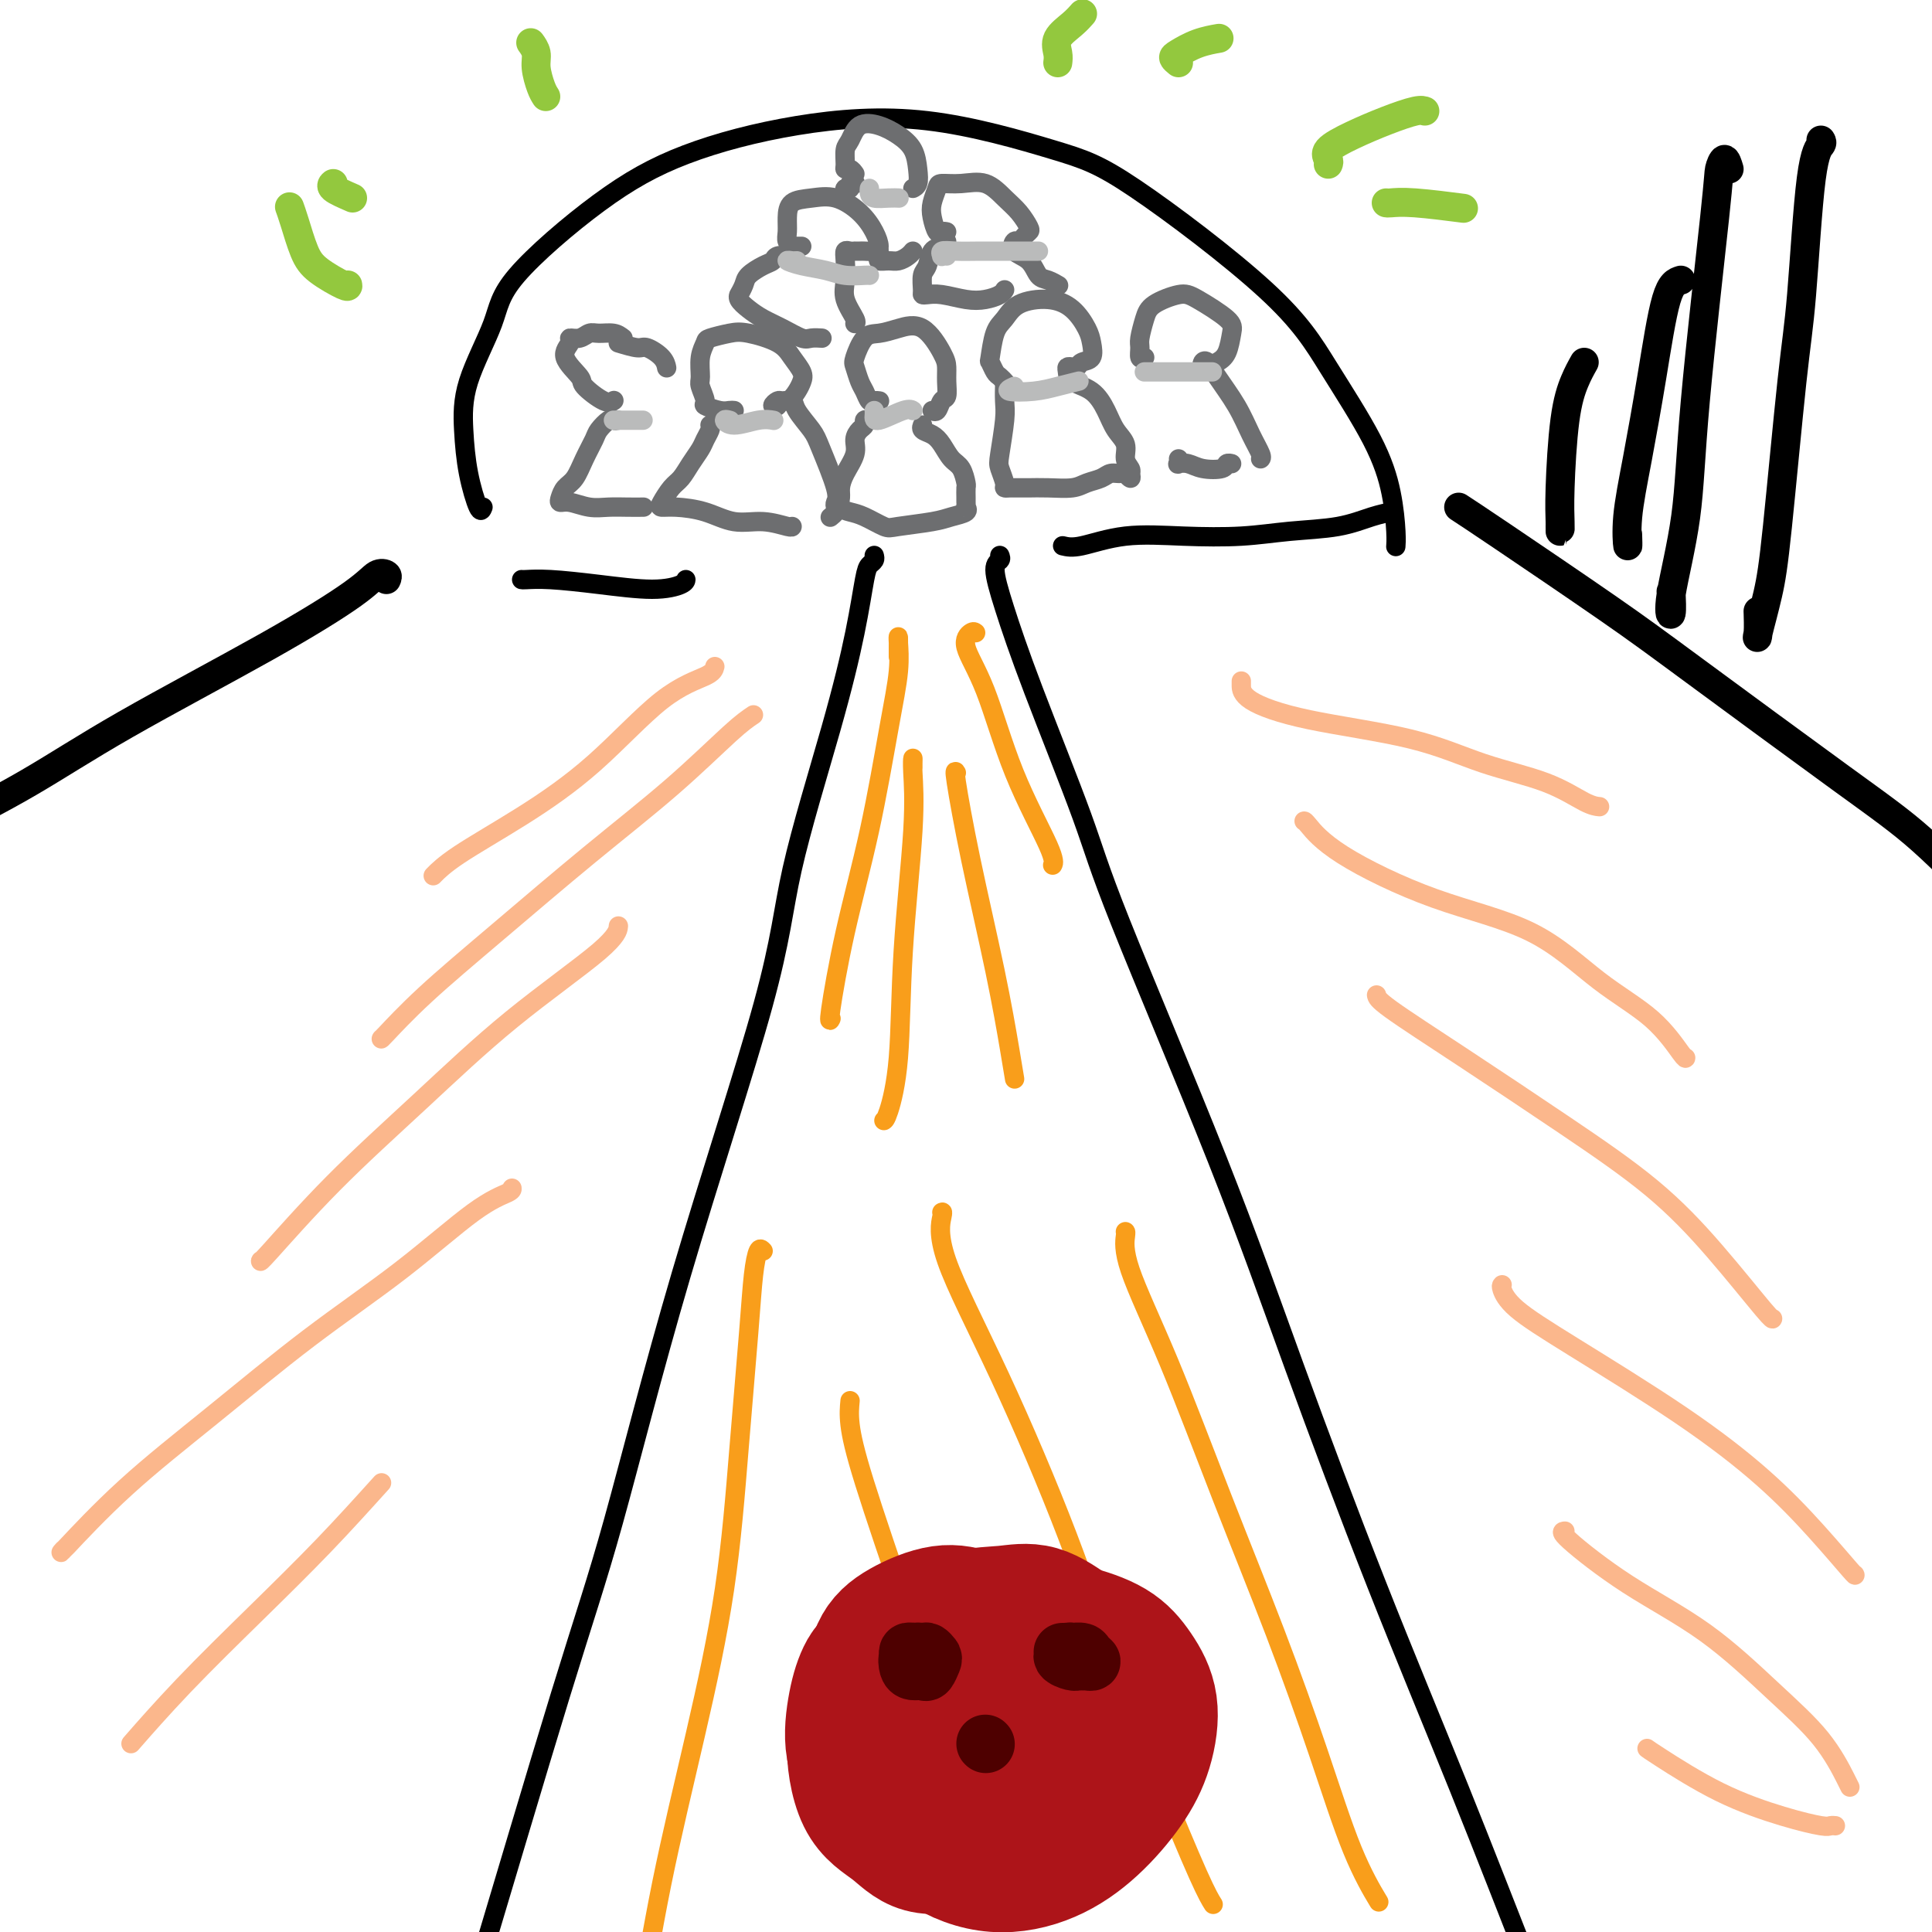 <svg viewBox='0 0 400 400' version='1.1' xmlns='http://www.w3.org/2000/svg' xmlns:xlink='http://www.w3.org/1999/xlink'><g fill='none' stroke='#000000' stroke-width='4' stroke-linecap='round' stroke-linejoin='round'><path d='M181,115c0.093,0.340 0.185,0.680 0,1c-0.185,0.320 -0.648,0.619 -1,1c-0.352,0.381 -0.593,0.845 -1,3c-0.407,2.155 -0.980,6.003 -2,11c-1.020,4.997 -2.486,11.145 -5,20c-2.514,8.855 -6.075,20.419 -8,29c-1.925,8.581 -2.212,14.179 -6,28c-3.788,13.821 -11.076,35.864 -17,56c-5.924,20.136 -10.485,38.365 -14,51c-3.515,12.635 -5.983,19.676 -11,36c-5.017,16.324 -12.582,41.932 -18,60c-5.418,18.068 -8.690,28.595 -12,38c-3.310,9.405 -6.660,17.687 -8,21c-1.340,3.313 -0.670,1.656 0,0'/><path d='M207,115c0.145,0.351 0.290,0.702 0,1c-0.290,0.298 -1.014,0.545 -1,2c0.014,1.455 0.767,4.120 2,8c1.233,3.880 2.947,8.977 6,17c3.053,8.023 7.445,18.973 10,26c2.555,7.027 3.271,10.130 8,22c4.729,11.870 13.470,32.508 20,49c6.530,16.492 10.848,28.839 16,43c5.152,14.161 11.136,30.137 17,45c5.864,14.863 11.607,28.614 17,42c5.393,13.386 10.437,26.407 15,38c4.563,11.593 8.646,21.757 12,30c3.354,8.243 5.980,14.565 8,19c2.020,4.435 3.434,6.981 4,8c0.566,1.019 0.283,0.509 0,0'/><path d='M100,105c-0.225,0.579 -0.449,1.157 -1,0c-0.551,-1.157 -1.428,-4.051 -2,-7c-0.572,-2.949 -0.838,-5.955 -1,-9c-0.162,-3.045 -0.218,-6.129 1,-10c1.218,-3.871 3.712,-8.528 5,-12c1.288,-3.472 1.371,-5.759 5,-10c3.629,-4.241 10.802,-10.438 17,-15c6.198,-4.562 11.419,-7.491 18,-10c6.581,-2.509 14.523,-4.599 23,-6c8.477,-1.401 17.491,-2.112 27,-1c9.509,1.112 19.513,4.047 26,6c6.487,1.953 9.458,2.924 17,8c7.542,5.076 19.657,14.255 27,21c7.343,6.745 9.915,11.054 13,16c3.085,4.946 6.683,10.527 9,15c2.317,4.473 3.353,7.838 4,11c0.647,3.162 0.905,6.120 1,8c0.095,1.880 0.027,2.680 0,3c-0.027,0.320 -0.014,0.160 0,0'/><path d='M108,120c0.083,0.021 0.166,0.041 1,0c0.834,-0.041 2.420,-0.144 5,0c2.580,0.144 6.156,0.536 10,1c3.844,0.464 7.958,1.001 11,1c3.042,-0.001 5.011,-0.539 6,-1c0.989,-0.461 0.997,-0.846 1,-1c0.003,-0.154 0.002,-0.077 0,0'/><path d='M220,113c0.955,0.225 1.910,0.449 4,0c2.090,-0.449 5.316,-1.572 9,-2c3.684,-0.428 7.825,-0.160 12,0c4.175,0.160 8.384,0.211 12,0c3.616,-0.211 6.640,-0.684 10,-1c3.360,-0.316 7.055,-0.477 10,-1c2.945,-0.523 5.139,-1.410 7,-2c1.861,-0.590 3.389,-0.883 4,-1c0.611,-0.117 0.306,-0.059 0,0'/></g>
<g fill='none' stroke='#6D6E70' stroke-width='4' stroke-linecap='round' stroke-linejoin='round'><path d='M182,83c0.089,0.014 0.179,0.027 0,0c-0.179,-0.027 -0.626,-0.095 -1,0c-0.374,0.095 -0.676,0.351 -1,0c-0.324,-0.351 -0.670,-1.310 -1,-2c-0.330,-0.690 -0.644,-1.112 -1,-2c-0.356,-0.888 -0.753,-2.240 -1,-3c-0.247,-0.760 -0.342,-0.926 0,-2c0.342,-1.074 1.121,-3.056 2,-4c0.879,-0.944 1.857,-0.850 3,-1c1.143,-0.150 2.450,-0.543 4,-1c1.550,-0.457 3.344,-0.977 5,0c1.656,0.977 3.173,3.451 4,5c0.827,1.549 0.965,2.174 1,3c0.035,0.826 -0.033,1.853 0,3c0.033,1.147 0.166,2.412 0,3c-0.166,0.588 -0.632,0.498 -1,1c-0.368,0.502 -0.637,1.597 -1,2c-0.363,0.403 -0.818,0.115 -1,0c-0.182,-0.115 -0.091,-0.058 0,0'/><path d='M180,87c-0.444,-0.095 -0.888,-0.189 -1,0c-0.112,0.189 0.107,0.662 0,1c-0.107,0.338 -0.540,0.541 -1,1c-0.460,0.459 -0.946,1.172 -1,2c-0.054,0.828 0.324,1.770 0,3c-0.324,1.230 -1.349,2.750 -2,4c-0.651,1.250 -0.927,2.232 -1,3c-0.073,0.768 0.057,1.323 0,2c-0.057,0.677 -0.301,1.474 0,2c0.301,0.526 1.148,0.779 2,1c0.852,0.221 1.711,0.410 3,1c1.289,0.590 3.008,1.581 4,2c0.992,0.419 1.257,0.266 3,0c1.743,-0.266 4.964,-0.645 7,-1c2.036,-0.355 2.885,-0.687 4,-1c1.115,-0.313 2.495,-0.608 3,-1c0.505,-0.392 0.135,-0.883 0,-1c-0.135,-0.117 -0.036,0.139 0,0c0.036,-0.139 0.007,-0.674 0,-1c-0.007,-0.326 0.006,-0.442 0,-1c-0.006,-0.558 -0.032,-1.556 0,-2c0.032,-0.444 0.122,-0.332 0,-1c-0.122,-0.668 -0.457,-2.115 -1,-3c-0.543,-0.885 -1.294,-1.208 -2,-2c-0.706,-0.792 -1.366,-2.055 -2,-3c-0.634,-0.945 -1.242,-1.573 -2,-2c-0.758,-0.427 -1.666,-0.653 -2,-1c-0.334,-0.347 -0.096,-0.813 0,-1c0.096,-0.187 0.048,-0.093 0,0'/><path d='M208,79c0.091,0.100 0.181,0.199 0,0c-0.181,-0.199 -0.635,-0.697 -1,-1c-0.365,-0.303 -0.642,-0.412 -1,-1c-0.358,-0.588 -0.797,-1.656 -1,-2c-0.203,-0.344 -0.169,0.036 0,-1c0.169,-1.036 0.474,-3.489 1,-5c0.526,-1.511 1.272,-2.080 2,-3c0.728,-0.920 1.438,-2.189 3,-3c1.562,-0.811 3.975,-1.163 6,-1c2.025,0.163 3.660,0.841 5,2c1.340,1.159 2.384,2.798 3,4c0.616,1.202 0.803,1.969 1,3c0.197,1.031 0.403,2.328 0,3c-0.403,0.672 -1.414,0.718 -2,1c-0.586,0.282 -0.745,0.800 -1,1c-0.255,0.200 -0.606,0.082 -1,0c-0.394,-0.082 -0.832,-0.130 -1,0c-0.168,0.130 -0.068,0.436 0,1c0.068,0.564 0.103,1.386 1,2c0.897,0.614 2.656,1.022 4,2c1.344,0.978 2.273,2.528 3,4c0.727,1.472 1.253,2.867 2,4c0.747,1.133 1.716,2.005 2,3c0.284,0.995 -0.116,2.114 0,3c0.116,0.886 0.747,1.539 1,2c0.253,0.461 0.126,0.731 0,1'/><path d='M234,98c0.581,2.008 -0.467,0.527 -1,0c-0.533,-0.527 -0.553,-0.099 -1,0c-0.447,0.099 -1.322,-0.131 -2,0c-0.678,0.131 -1.159,0.624 -2,1c-0.841,0.376 -2.043,0.637 -3,1c-0.957,0.363 -1.671,0.829 -3,1c-1.329,0.171 -3.273,0.046 -5,0c-1.727,-0.046 -3.236,-0.012 -4,0c-0.764,0.012 -0.783,0.004 -1,0c-0.217,-0.004 -0.632,-0.002 -1,0c-0.368,0.002 -0.691,0.005 -1,0c-0.309,-0.005 -0.606,-0.017 -1,0c-0.394,0.017 -0.886,0.062 -1,0c-0.114,-0.062 0.152,-0.231 0,-1c-0.152,-0.769 -0.720,-2.138 -1,-3c-0.280,-0.862 -0.271,-1.218 0,-3c0.271,-1.782 0.805,-4.988 1,-7c0.195,-2.012 0.052,-2.828 0,-4c-0.052,-1.172 -0.014,-2.700 0,-3c0.014,-0.300 0.004,0.629 0,1c-0.004,0.371 -0.002,0.186 0,0'/><path d='M152,85c-0.289,-0.028 -0.579,-0.056 -1,0c-0.421,0.056 -0.974,0.197 -2,0c-1.026,-0.197 -2.525,-0.730 -3,-1c-0.475,-0.270 0.072,-0.275 0,-1c-0.072,-0.725 -0.765,-2.169 -1,-3c-0.235,-0.831 -0.012,-1.049 0,-2c0.012,-0.951 -0.187,-2.634 0,-4c0.187,-1.366 0.760,-2.413 1,-3c0.240,-0.587 0.147,-0.713 1,-1c0.853,-0.287 2.653,-0.737 4,-1c1.347,-0.263 2.242,-0.341 4,0c1.758,0.341 4.378,1.102 6,2c1.622,0.898 2.247,1.933 3,3c0.753,1.067 1.634,2.166 2,3c0.366,0.834 0.219,1.404 0,2c-0.219,0.596 -0.508,1.218 -1,2c-0.492,0.782 -1.186,1.722 -2,2c-0.814,0.278 -1.747,-0.107 -2,0c-0.253,0.107 0.174,0.707 0,1c-0.174,0.293 -0.949,0.279 -1,0c-0.051,-0.279 0.623,-0.822 1,-1c0.377,-0.178 0.455,0.009 1,0c0.545,-0.009 1.555,-0.213 2,0c0.445,0.213 0.326,0.845 1,2c0.674,1.155 2.142,2.834 3,4c0.858,1.166 1.107,1.818 2,4c0.893,2.182 2.432,5.895 3,8c0.568,2.105 0.166,2.603 0,3c-0.166,0.397 -0.096,0.694 0,1c0.096,0.306 0.218,0.621 0,1c-0.218,0.379 -0.777,0.823 -1,1c-0.223,0.177 -0.112,0.089 0,0'/><path d='M147,88c0.096,0.238 0.191,0.476 0,1c-0.191,0.524 -0.670,1.332 -1,2c-0.330,0.668 -0.512,1.194 -1,2c-0.488,0.806 -1.281,1.890 -2,3c-0.719,1.110 -1.363,2.244 -2,3c-0.637,0.756 -1.267,1.132 -2,2c-0.733,0.868 -1.570,2.226 -2,3c-0.430,0.774 -0.455,0.963 0,1c0.455,0.037 1.390,-0.077 3,0c1.610,0.077 3.896,0.346 6,1c2.104,0.654 4.028,1.692 6,2c1.972,0.308 3.992,-0.113 6,0c2.008,0.113 4.002,0.761 5,1c0.998,0.239 0.999,0.068 1,0c0.001,-0.068 0.000,-0.034 0,0'/><path d='M129,70c-0.555,-0.431 -1.109,-0.862 -2,-1c-0.891,-0.138 -2.118,0.017 -3,0c-0.882,-0.017 -1.420,-0.207 -2,0c-0.580,0.207 -1.202,0.812 -2,1c-0.798,0.188 -1.773,-0.040 -2,0c-0.227,0.040 0.292,0.348 0,1c-0.292,0.652 -1.395,1.649 -1,3c0.395,1.351 2.288,3.055 3,4c0.712,0.945 0.242,1.130 1,2c0.758,0.870 2.742,2.427 4,3c1.258,0.573 1.788,0.164 2,0c0.212,-0.164 0.106,-0.082 0,0'/><path d='M128,71c1.547,0.467 3.094,0.935 4,1c0.906,0.065 1.171,-0.271 2,0c0.829,0.271 2.223,1.150 3,2c0.777,0.850 0.936,1.671 1,2c0.064,0.329 0.032,0.164 0,0'/><path d='M128,87c-0.365,0.051 -0.731,0.102 -1,0c-0.269,-0.102 -0.442,-0.357 -1,0c-0.558,0.357 -1.501,1.327 -2,2c-0.499,0.673 -0.554,1.048 -1,2c-0.446,0.952 -1.284,2.480 -2,4c-0.716,1.520 -1.312,3.033 -2,4c-0.688,0.967 -1.469,1.387 -2,2c-0.531,0.613 -0.814,1.418 -1,2c-0.186,0.582 -0.276,0.941 0,1c0.276,0.059 0.919,-0.180 2,0c1.081,0.180 2.602,0.780 4,1c1.398,0.220 2.674,0.059 4,0c1.326,-0.059 2.703,-0.016 4,0c1.297,0.016 2.513,0.005 3,0c0.487,-0.005 0.243,-0.002 0,0'/><path d='M237,74c-0.429,0.193 -0.858,0.386 -1,0c-0.142,-0.386 0.003,-1.351 0,-2c-0.003,-0.649 -0.153,-0.983 0,-2c0.153,-1.017 0.609,-2.719 1,-4c0.391,-1.281 0.718,-2.143 2,-3c1.282,-0.857 3.518,-1.709 5,-2c1.482,-0.291 2.209,-0.023 4,1c1.791,1.023 4.645,2.799 6,4c1.355,1.201 1.211,1.825 1,3c-0.211,1.175 -0.488,2.900 -1,4c-0.512,1.100 -1.259,1.575 -2,2c-0.741,0.425 -1.476,0.800 -2,1c-0.524,0.200 -0.835,0.225 -1,0c-0.165,-0.225 -0.182,-0.700 0,-1c0.182,-0.300 0.564,-0.424 1,0c0.436,0.424 0.926,1.396 2,3c1.074,1.604 2.733,3.842 4,6c1.267,2.158 2.144,4.238 3,6c0.856,1.762 1.692,3.205 2,4c0.308,0.795 0.088,0.941 0,1c-0.088,0.059 -0.044,0.029 0,0'/><path d='M244,95c0.045,0.415 0.089,0.830 0,1c-0.089,0.170 -0.312,0.094 0,0c0.312,-0.094 1.159,-0.207 2,0c0.841,0.207 1.676,0.735 3,1c1.324,0.265 3.139,0.267 4,0c0.861,-0.267 0.770,-0.803 1,-1c0.230,-0.197 0.780,-0.056 1,0c0.220,0.056 0.110,0.028 0,0'/><path d='M166,51c-0.301,0.005 -0.602,0.010 -1,0c-0.398,-0.010 -0.891,-0.036 -1,0c-0.109,0.036 0.168,0.132 0,0c-0.168,-0.132 -0.780,-0.494 -1,-1c-0.220,-0.506 -0.048,-1.157 0,-2c0.048,-0.843 -0.027,-1.878 0,-3c0.027,-1.122 0.157,-2.331 1,-3c0.843,-0.669 2.398,-0.800 4,-1c1.602,-0.200 3.250,-0.470 5,0c1.750,0.470 3.600,1.681 5,3c1.400,1.319 2.348,2.746 3,4c0.652,1.254 1.008,2.336 1,3c-0.008,0.664 -0.380,0.910 -1,1c-0.620,0.090 -1.490,0.024 -2,0c-0.510,-0.024 -0.662,-0.008 -1,0c-0.338,0.008 -0.861,0.006 -1,0c-0.139,-0.006 0.107,-0.018 0,0c-0.107,0.018 -0.567,0.065 -1,0c-0.433,-0.065 -0.841,-0.242 -1,0c-0.159,0.242 -0.071,0.902 0,2c0.071,1.098 0.124,2.634 0,4c-0.124,1.366 -0.426,2.562 0,4c0.426,1.438 1.578,3.117 2,4c0.422,0.883 0.114,0.968 0,1c-0.114,0.032 -0.032,0.009 0,0c0.032,-0.009 0.016,-0.005 0,0'/><path d='M164,53c-1.193,-0.096 -2.385,-0.192 -3,0c-0.615,0.192 -0.652,0.672 -1,1c-0.348,0.328 -1.007,0.504 -2,1c-0.993,0.496 -2.320,1.312 -3,2c-0.680,0.688 -0.713,1.248 -1,2c-0.287,0.752 -0.829,1.696 -1,2c-0.171,0.304 0.028,-0.032 0,0c-0.028,0.032 -0.285,0.433 0,1c0.285,0.567 1.111,1.301 2,2c0.889,0.699 1.839,1.364 3,2c1.161,0.636 2.532,1.242 4,2c1.468,0.758 3.033,1.667 4,2c0.967,0.333 1.337,0.090 2,0c0.663,-0.090 1.618,-0.026 2,0c0.382,0.026 0.191,0.013 0,0'/><path d='M196,48c-0.338,-0.073 -0.675,-0.145 -1,0c-0.325,0.145 -0.636,0.508 -1,0c-0.364,-0.508 -0.780,-1.887 -1,-3c-0.220,-1.113 -0.243,-1.961 0,-3c0.243,-1.039 0.754,-2.269 1,-3c0.246,-0.731 0.229,-0.962 1,-1c0.771,-0.038 2.329,0.116 4,0c1.671,-0.116 3.454,-0.501 5,0c1.546,0.501 2.856,1.888 4,3c1.144,1.112 2.121,1.948 3,3c0.879,1.052 1.658,2.319 2,3c0.342,0.681 0.247,0.777 0,1c-0.247,0.223 -0.645,0.572 -1,1c-0.355,0.428 -0.667,0.934 -1,1c-0.333,0.066 -0.686,-0.309 -1,0c-0.314,0.309 -0.588,1.302 0,2c0.588,0.698 2.039,1.101 3,2c0.961,0.899 1.433,2.292 2,3c0.567,0.708 1.230,0.729 2,1c0.770,0.271 1.649,0.792 2,1c0.351,0.208 0.176,0.104 0,0'/><path d='M196,50c-0.218,0.390 -0.437,0.780 -1,1c-0.563,0.220 -1.472,0.269 -2,1c-0.528,0.731 -0.676,2.144 -1,3c-0.324,0.856 -0.826,1.157 -1,2c-0.174,0.843 -0.021,2.230 0,3c0.021,0.770 -0.091,0.925 0,1c0.091,0.075 0.385,0.070 1,0c0.615,-0.070 1.552,-0.205 3,0c1.448,0.205 3.407,0.748 5,1c1.593,0.252 2.819,0.212 4,0c1.181,-0.212 2.318,-0.595 3,-1c0.682,-0.405 0.909,-0.830 1,-1c0.091,-0.170 0.045,-0.085 0,0'/><path d='M177,36c-0.308,-0.431 -0.616,-0.863 -1,-1c-0.384,-0.137 -0.845,0.019 -1,0c-0.155,-0.019 -0.005,-0.213 0,-1c0.005,-0.787 -0.134,-2.167 0,-3c0.134,-0.833 0.540,-1.119 1,-2c0.460,-0.881 0.974,-2.357 2,-3c1.026,-0.643 2.563,-0.453 4,0c1.437,0.453 2.774,1.169 4,2c1.226,0.831 2.342,1.778 3,3c0.658,1.222 0.857,2.719 1,4c0.143,1.281 0.231,2.345 0,3c-0.231,0.655 -0.780,0.901 -1,1c-0.220,0.099 -0.110,0.049 0,0'/><path d='M177,38c0.121,0.032 0.243,0.065 0,0c-0.243,-0.065 -0.850,-0.227 -1,0c-0.150,0.227 0.156,0.844 0,1c-0.156,0.156 -0.773,-0.150 -1,0c-0.227,0.150 -0.065,0.757 0,1c0.065,0.243 0.032,0.121 0,0'/><path d='M182,52c-0.013,-0.082 -0.026,-0.165 0,0c0.026,0.165 0.090,0.577 0,1c-0.090,0.423 -0.336,0.856 0,1c0.336,0.144 1.253,0.000 2,0c0.747,0.000 1.324,0.144 2,0c0.676,-0.144 1.451,-0.577 2,-1c0.549,-0.423 0.871,-0.835 1,-1c0.129,-0.165 0.064,-0.082 0,0'/></g>
<g fill='none' stroke='#BABBBB' stroke-width='4' stroke-linecap='round' stroke-linejoin='round'><path d='M127,87c0.143,0.000 0.286,0.000 1,0c0.714,0.000 2.000,0.000 3,0c1.000,0.000 1.714,0.000 2,0c0.286,0.000 0.143,0.000 0,0'/><path d='M151,87c0.140,0.038 0.279,0.077 0,0c-0.279,-0.077 -0.978,-0.269 -1,0c-0.022,0.269 0.633,1.000 2,1c1.367,0.000 3.445,-0.731 5,-1c1.555,-0.269 2.587,-0.077 3,0c0.413,0.077 0.206,0.038 0,0'/><path d='M181,85c0.022,0.249 0.045,0.498 0,1c-0.045,0.502 -0.156,1.258 1,1c1.156,-0.258 3.581,-1.531 5,-2c1.419,-0.469 1.834,-0.134 2,0c0.166,0.134 0.083,0.067 0,0'/><path d='M210,80c-0.869,0.400 -1.738,0.801 -1,1c0.738,0.199 3.085,0.198 5,0c1.915,-0.198 3.400,-0.592 5,-1c1.600,-0.408 3.314,-0.831 4,-1c0.686,-0.169 0.343,-0.085 0,0'/><path d='M238,77c-0.670,0.000 -1.340,0.000 -1,0c0.340,0.000 1.688,0.000 3,0c1.312,0.000 2.586,0.000 4,0c1.414,0.000 2.967,0.000 4,0c1.033,0.000 1.547,0.000 2,0c0.453,0.000 0.844,0.000 1,0c0.156,0.000 0.078,0.000 0,0'/><path d='M196,53c-0.439,-0.030 -0.878,-0.061 -1,0c-0.122,0.061 0.074,0.212 0,0c-0.074,-0.212 -0.417,-0.789 0,-1c0.417,-0.211 1.595,-0.057 3,0c1.405,0.057 3.038,0.015 5,0c1.962,-0.015 4.252,-0.004 6,0c1.748,0.004 2.953,0.001 4,0c1.047,-0.001 1.936,-0.000 2,0c0.064,0.000 -0.696,0.000 -1,0c-0.304,-0.000 -0.152,-0.000 0,0'/><path d='M165,54c-0.468,-0.007 -0.936,-0.013 -1,0c-0.064,0.013 0.278,0.046 0,0c-0.278,-0.046 -1.174,-0.170 -1,0c0.174,0.170 1.420,0.634 3,1c1.580,0.366 3.495,0.634 5,1c1.505,0.366 2.599,0.830 4,1c1.401,0.170 3.108,0.046 4,0c0.892,-0.046 0.969,-0.013 1,0c0.031,0.013 0.015,0.007 0,0'/><path d='M180,39c-0.038,0.309 -0.077,0.619 0,1c0.077,0.381 0.268,0.834 1,1c0.732,0.166 2.005,0.045 3,0c0.995,-0.045 1.713,-0.013 2,0c0.287,0.013 0.144,0.006 0,0'/></g>
<g fill='none' stroke='#F99E1B' stroke-width='4' stroke-linecap='round' stroke-linejoin='round'><path d='M186,136c-0.003,-0.621 -0.005,-1.241 0,-2c0.005,-0.759 0.019,-1.655 0,-2c-0.019,-0.345 -0.070,-0.139 0,1c0.070,1.139 0.260,3.210 0,6c-0.260,2.790 -0.970,6.299 -2,12c-1.030,5.701 -2.381,13.594 -4,21c-1.619,7.406 -3.506,14.325 -5,21c-1.494,6.675 -2.595,13.105 -3,16c-0.405,2.895 -0.116,2.256 0,2c0.116,-0.256 0.058,-0.128 0,0'/><path d='M158,259c-0.327,-0.348 -0.655,-0.695 -1,0c-0.345,0.695 -0.708,2.434 -1,5c-0.292,2.566 -0.514,5.961 -1,12c-0.486,6.039 -1.238,14.723 -2,24c-0.762,9.277 -1.536,19.146 -3,29c-1.464,9.854 -3.619,19.693 -6,30c-2.381,10.307 -4.989,21.082 -7,31c-2.011,9.918 -3.426,18.978 -5,26c-1.574,7.022 -3.307,12.006 -4,14c-0.693,1.994 -0.347,0.997 0,0'/><path d='M202,131c-0.222,-0.175 -0.444,-0.349 -1,0c-0.556,0.349 -1.445,1.222 -1,3c0.445,1.778 2.224,4.463 4,9c1.776,4.537 3.548,10.928 6,17c2.452,6.072 5.583,11.827 7,15c1.417,3.173 1.119,3.764 1,4c-0.119,0.236 -0.060,0.118 0,0'/><path d='M233,255c0.060,0.028 0.119,0.056 0,1c-0.119,0.944 -0.418,2.805 1,7c1.418,4.195 4.551,10.726 8,19c3.449,8.274 7.212,18.292 11,28c3.788,9.708 7.601,19.107 11,28c3.399,8.893 6.385,17.281 9,25c2.615,7.719 4.858,14.771 7,20c2.142,5.229 4.183,8.637 5,10c0.817,1.363 0.408,0.682 0,0'/><path d='M195,251c0.124,-0.086 0.249,-0.173 0,1c-0.249,1.173 -0.871,3.604 1,9c1.871,5.396 6.234,13.755 11,24c4.766,10.245 9.936,22.374 14,33c4.064,10.626 7.023,19.748 10,28c2.977,8.252 5.973,15.635 9,23c3.027,7.365 6.084,14.714 8,19c1.916,4.286 2.690,5.510 3,6c0.310,0.490 0.155,0.245 0,0'/><path d='M176,290c-0.134,1.374 -0.268,2.747 0,5c0.268,2.253 0.937,5.385 3,12c2.063,6.615 5.520,16.712 9,27c3.480,10.288 6.984,20.768 10,30c3.016,9.232 5.543,17.216 7,22c1.457,4.784 1.845,6.367 2,7c0.155,0.633 0.078,0.317 0,0'/><path d='M189,159c-0.004,-0.273 -0.008,-0.545 0,-1c0.008,-0.455 0.028,-1.091 0,-1c-0.028,0.091 -0.105,0.910 0,3c0.105,2.090 0.392,5.450 0,12c-0.392,6.550 -1.464,16.291 -2,25c-0.536,8.709 -0.535,16.386 -1,22c-0.465,5.614 -1.394,9.165 -2,11c-0.606,1.835 -0.887,1.953 -1,2c-0.113,0.047 -0.056,0.024 0,0'/><path d='M198,160c-0.210,-0.386 -0.421,-0.772 0,2c0.421,2.772 1.472,8.701 3,16c1.528,7.299 3.533,15.967 5,23c1.467,7.033 2.395,12.432 3,16c0.605,3.568 0.887,5.305 1,6c0.113,0.695 0.056,0.347 0,0'/></g>
<g fill='none' stroke='#FBB78C' stroke-width='4' stroke-linecap='round' stroke-linejoin='round'><path d='M148,138c-0.154,0.599 -0.309,1.198 -2,2c-1.691,0.802 -4.920,1.805 -9,5c-4.080,3.195 -9.013,8.580 -14,13c-4.987,4.420 -10.027,7.876 -15,11c-4.973,3.124 -9.877,5.918 -13,8c-3.123,2.082 -4.464,3.452 -5,4c-0.536,0.548 -0.268,0.274 0,0'/><path d='M156,148c-1.144,0.763 -2.288,1.527 -5,4c-2.712,2.473 -6.993,6.656 -12,11c-5.007,4.344 -10.739,8.849 -17,14c-6.261,5.151 -13.051,10.949 -19,16c-5.949,5.051 -11.059,9.354 -15,13c-3.941,3.646 -6.715,6.636 -8,8c-1.285,1.364 -1.081,1.104 -1,1c0.081,-0.104 0.041,-0.052 0,0'/><path d='M128,192c0.029,-0.250 0.059,-0.501 0,0c-0.059,0.501 -0.205,1.753 -4,5c-3.795,3.247 -11.237,8.488 -18,14c-6.763,5.512 -12.845,11.295 -19,17c-6.155,5.705 -12.382,11.333 -18,17c-5.618,5.667 -10.628,11.372 -13,14c-2.372,2.628 -2.106,2.179 -2,2c0.106,-0.179 0.053,-0.090 0,0'/><path d='M106,246c0.035,0.248 0.069,0.496 -1,1c-1.069,0.504 -3.242,1.265 -7,4c-3.758,2.735 -9.103,7.445 -15,12c-5.897,4.555 -12.347,8.954 -19,14c-6.653,5.046 -13.509,10.739 -20,16c-6.491,5.261 -12.616,10.091 -18,15c-5.384,4.909 -10.026,9.899 -12,12c-1.974,2.101 -1.278,1.315 -1,1c0.278,-0.315 0.139,-0.157 0,0'/><path d='M79,307c-3.861,4.276 -7.722,8.552 -12,13c-4.278,4.448 -8.971,9.069 -14,14c-5.029,4.931 -10.392,10.174 -15,15c-4.608,4.826 -8.459,9.236 -10,11c-1.541,1.764 -0.770,0.882 0,0'/><path d='M257,141c-0.007,0.181 -0.014,0.362 0,1c0.014,0.638 0.048,1.734 2,3c1.952,1.266 5.821,2.703 12,4c6.179,1.297 14.668,2.453 21,4c6.332,1.547 10.506,3.486 15,5c4.494,1.514 9.308,2.602 13,4c3.692,1.398 6.263,3.107 8,4c1.737,0.893 2.639,0.969 3,1c0.361,0.031 0.180,0.015 0,0'/><path d='M270,170c0.069,-0.022 0.138,-0.045 1,1c0.862,1.045 2.518,3.157 7,6c4.482,2.843 11.789,6.415 19,9c7.211,2.585 14.324,4.181 20,7c5.676,2.819 9.913,6.860 14,10c4.087,3.140 8.023,5.378 11,8c2.977,2.622 4.994,5.629 6,7c1.006,1.371 1.002,1.106 1,1c-0.002,-0.106 -0.001,-0.053 0,0'/><path d='M285,206c0.083,0.476 0.166,0.952 3,3c2.834,2.048 8.420,5.666 15,10c6.580,4.334 14.155,9.382 21,14c6.845,4.618 12.958,8.807 18,13c5.042,4.193 9.011,8.392 13,13c3.989,4.608 7.997,9.625 10,12c2.003,2.375 2.001,2.107 2,2c-0.001,-0.107 -0.000,-0.054 0,0'/><path d='M311,266c-0.123,0.122 -0.246,0.243 0,1c0.246,0.757 0.860,2.148 3,4c2.140,1.852 5.807,4.164 12,8c6.193,3.836 14.913,9.196 22,14c7.087,4.804 12.540,9.052 17,13c4.460,3.948 7.927,7.594 11,11c3.073,3.406 5.750,6.571 7,8c1.250,1.429 1.071,1.123 1,1c-0.071,-0.123 -0.036,-0.061 0,0'/><path d='M324,317c-0.546,0.049 -1.091,0.099 1,2c2.091,1.901 6.819,5.654 12,9c5.181,3.346 10.814,6.284 16,10c5.186,3.716 9.926,8.211 14,12c4.074,3.789 7.484,6.871 10,10c2.516,3.129 4.139,6.304 5,8c0.861,1.696 0.960,1.913 1,2c0.040,0.087 0.020,0.043 0,0'/><path d='M341,362c0.242,0.188 0.484,0.376 3,2c2.516,1.624 7.305,4.684 12,7c4.695,2.316 9.297,3.889 13,5c3.703,1.111 6.508,1.762 8,2c1.492,0.238 1.671,0.064 2,0c0.329,-0.064 0.808,-0.018 1,0c0.192,0.018 0.096,0.009 0,0'/></g>
<g fill='none' stroke='#AD1419' stroke-width='28' stroke-linecap='round' stroke-linejoin='round'><path d='M211,342c-0.355,-0.045 -0.710,-0.091 -1,0c-0.290,0.091 -0.516,0.318 -1,0c-0.484,-0.318 -1.225,-1.182 -2,-2c-0.775,-0.818 -1.585,-1.590 -3,-2c-1.415,-0.410 -3.437,-0.457 -5,0c-1.563,0.457 -2.668,1.418 -4,3c-1.332,1.582 -2.891,3.786 -4,6c-1.109,2.214 -1.767,4.438 -2,7c-0.233,2.562 -0.042,5.460 1,8c1.042,2.540 2.933,4.720 5,6c2.067,1.280 4.309,1.660 7,2c2.691,0.340 5.831,0.639 9,0c3.169,-0.639 6.368,-2.215 9,-4c2.632,-1.785 4.696,-3.779 6,-6c1.304,-2.221 1.849,-4.669 2,-7c0.151,-2.331 -0.091,-4.543 -1,-6c-0.909,-1.457 -2.484,-2.158 -4,-3c-1.516,-0.842 -2.972,-1.825 -5,-3c-2.028,-1.175 -4.629,-2.542 -7,-3c-2.371,-0.458 -4.514,-0.006 -7,0c-2.486,0.006 -5.316,-0.435 -8,0c-2.684,0.435 -5.222,1.747 -7,3c-1.778,1.253 -2.796,2.447 -4,4c-1.204,1.553 -2.594,3.464 -3,6c-0.406,2.536 0.170,5.698 1,9c0.830,3.302 1.912,6.743 4,9c2.088,2.257 5.181,3.331 8,4c2.819,0.669 5.364,0.932 8,1c2.636,0.068 5.364,-0.059 8,-1c2.636,-0.941 5.182,-2.698 7,-5c1.818,-2.302 2.909,-5.151 4,-8'/><path d='M222,360c2.230,-3.291 2.305,-5.019 2,-7c-0.305,-1.981 -0.992,-4.215 -2,-6c-1.008,-1.785 -2.339,-3.123 -4,-4c-1.661,-0.877 -3.652,-1.295 -6,-2c-2.348,-0.705 -5.051,-1.697 -8,-2c-2.949,-0.303 -6.143,0.084 -9,1c-2.857,0.916 -5.376,2.360 -7,4c-1.624,1.640 -2.352,3.476 -3,6c-0.648,2.524 -1.214,5.736 -1,9c0.214,3.264 1.209,6.580 3,9c1.791,2.420 4.377,3.945 7,5c2.623,1.055 5.285,1.640 8,2c2.715,0.360 5.485,0.495 8,0c2.515,-0.495 4.774,-1.622 7,-3c2.226,-1.378 4.418,-3.009 6,-5c1.582,-1.991 2.554,-4.343 3,-7c0.446,-2.657 0.365,-5.619 0,-8c-0.365,-2.381 -1.014,-4.181 -2,-6c-0.986,-1.819 -2.309,-3.657 -4,-5c-1.691,-1.343 -3.749,-2.190 -6,-3c-2.251,-0.810 -4.693,-1.582 -7,-2c-2.307,-0.418 -4.477,-0.482 -7,0c-2.523,0.482 -5.399,1.510 -8,3c-2.601,1.490 -4.927,3.442 -6,6c-1.073,2.558 -0.894,5.720 -1,9c-0.106,3.280 -0.499,6.677 1,10c1.499,3.323 4.888,6.573 8,9c3.112,2.427 5.948,4.032 9,5c3.052,0.968 6.322,1.299 9,1c2.678,-0.299 4.765,-1.228 7,-3c2.235,-1.772 4.617,-4.386 7,-7'/><path d='M226,369c2.807,-2.856 2.826,-4.997 3,-8c0.174,-3.003 0.504,-6.867 0,-10c-0.504,-3.133 -1.843,-5.534 -3,-7c-1.157,-1.466 -2.131,-1.998 -4,-3c-1.869,-1.002 -4.631,-2.474 -7,-3c-2.369,-0.526 -4.344,-0.107 -7,0c-2.656,0.107 -5.991,-0.100 -9,0c-3.009,0.100 -5.690,0.505 -8,2c-2.310,1.495 -4.248,4.079 -5,7c-0.752,2.921 -0.317,6.177 0,10c0.317,3.823 0.517,8.212 2,11c1.483,2.788 4.249,3.976 7,5c2.751,1.024 5.486,1.884 8,2c2.514,0.116 4.805,-0.512 7,-2c2.195,-1.488 4.292,-3.834 6,-6c1.708,-2.166 3.025,-4.150 4,-7c0.975,-2.850 1.606,-6.565 1,-9c-0.606,-2.435 -2.451,-3.588 -4,-5c-1.549,-1.412 -2.804,-3.081 -5,-4c-2.196,-0.919 -5.334,-1.086 -8,-1c-2.666,0.086 -4.862,0.425 -7,2c-2.138,1.575 -4.220,4.387 -6,7c-1.780,2.613 -3.258,5.029 -4,8c-0.742,2.971 -0.747,6.499 0,9c0.747,2.501 2.247,3.976 4,5c1.753,1.024 3.758,1.596 6,2c2.242,0.404 4.722,0.642 7,0c2.278,-0.642 4.353,-2.162 6,-4c1.647,-1.838 2.867,-3.995 4,-6c1.133,-2.005 2.181,-3.859 2,-6c-0.181,-2.141 -1.590,-4.571 -3,-7'/><path d='M213,351c-1.315,-2.773 -4.103,-3.206 -7,-4c-2.897,-0.794 -5.902,-1.950 -9,-2c-3.098,-0.050 -6.288,1.005 -9,3c-2.712,1.995 -4.946,4.931 -6,8c-1.054,3.069 -0.927,6.272 -1,9c-0.073,2.728 -0.345,4.981 1,7c1.345,2.019 4.305,3.805 7,5c2.695,1.195 5.123,1.797 8,2c2.877,0.203 6.204,0.005 9,-1c2.796,-1.005 5.061,-2.816 7,-5c1.939,-2.184 3.550,-4.739 5,-7c1.450,-2.261 2.738,-4.228 3,-6c0.262,-1.772 -0.501,-3.350 -2,-5c-1.499,-1.650 -3.733,-3.371 -6,-5c-2.267,-1.629 -4.568,-3.167 -7,-4c-2.432,-0.833 -4.997,-0.960 -8,-1c-3.003,-0.040 -6.446,0.008 -9,2c-2.554,1.992 -4.220,5.927 -5,9c-0.780,3.073 -0.673,5.282 0,8c0.673,2.718 1.912,5.945 4,8c2.088,2.055 5.025,2.939 8,4c2.975,1.061 5.987,2.298 9,2c3.013,-0.298 6.028,-2.133 9,-4c2.972,-1.867 5.901,-3.766 8,-6c2.099,-2.234 3.367,-4.801 4,-7c0.633,-2.199 0.632,-4.028 0,-6c-0.632,-1.972 -1.893,-4.086 -4,-6c-2.107,-1.914 -5.060,-3.626 -8,-5c-2.940,-1.374 -5.869,-2.408 -9,-3c-3.131,-0.592 -6.466,-0.740 -9,0c-2.534,0.740 -4.267,2.370 -6,4'/><path d='M190,345c-1.888,1.921 -3.609,4.725 -4,8c-0.391,3.275 0.550,7.022 2,10c1.450,2.978 3.411,5.188 6,7c2.589,1.812 5.805,3.225 9,4c3.195,0.775 6.367,0.910 9,0c2.633,-0.910 4.727,-2.867 7,-5c2.273,-2.133 4.724,-4.444 6,-7c1.276,-2.556 1.376,-5.359 1,-8c-0.376,-2.641 -1.228,-5.120 -2,-7c-0.772,-1.880 -1.462,-3.161 -3,-4c-1.538,-0.839 -3.922,-1.236 -6,-2c-2.078,-0.764 -3.848,-1.895 -6,-3c-2.152,-1.105 -4.684,-2.184 -7,-3c-2.316,-0.816 -4.415,-1.371 -7,-1c-2.585,0.371 -5.658,1.666 -8,3c-2.342,1.334 -3.955,2.705 -5,5c-1.045,2.295 -1.523,5.513 -2,9c-0.477,3.487 -0.953,7.243 0,11c0.953,3.757 3.333,7.516 6,11c2.667,3.484 5.620,6.693 9,9c3.380,2.307 7.189,3.713 11,4c3.811,0.287 7.626,-0.546 11,-2c3.374,-1.454 6.308,-3.528 9,-6c2.692,-2.472 5.144,-5.340 7,-8c1.856,-2.660 3.118,-5.112 4,-8c0.882,-2.888 1.386,-6.214 1,-9c-0.386,-2.786 -1.661,-5.034 -3,-7c-1.339,-1.966 -2.740,-3.651 -5,-5c-2.260,-1.349 -5.378,-2.363 -8,-3c-2.622,-0.637 -4.749,-0.896 -7,-1c-2.251,-0.104 -4.625,-0.052 -7,0'/><path d='M208,337c-4.880,-0.635 -6.079,-0.224 -8,0c-1.921,0.224 -4.562,0.259 -7,1c-2.438,0.741 -4.673,2.187 -6,4c-1.327,1.813 -1.746,3.994 -2,7c-0.254,3.006 -0.342,6.838 1,11c1.342,4.162 4.114,8.654 7,12c2.886,3.346 5.888,5.546 9,7c3.112,1.454 6.336,2.164 9,2c2.664,-0.164 4.768,-1.200 7,-3c2.232,-1.800 4.593,-4.364 6,-6c1.407,-1.636 1.860,-2.343 2,-5c0.140,-2.657 -0.034,-7.264 0,-10c0.034,-2.736 0.275,-3.600 -1,-6c-1.275,-2.400 -4.065,-6.337 -7,-8c-2.935,-1.663 -6.014,-1.052 -8,-1c-1.986,0.052 -2.880,-0.454 -6,0c-3.120,0.454 -8.465,1.867 -12,3c-3.535,1.133 -5.258,1.985 -7,4c-1.742,2.015 -3.502,5.192 -5,7c-1.498,1.808 -2.733,2.246 -3,5c-0.267,2.754 0.434,7.824 2,11c1.566,3.176 3.996,4.458 6,6c2.004,1.542 3.582,3.345 6,4c2.418,0.655 5.676,0.162 8,-1c2.324,-1.162 3.715,-2.993 5,-5c1.285,-2.007 2.464,-4.191 3,-7c0.536,-2.809 0.428,-6.242 0,-9c-0.428,-2.758 -1.177,-4.842 -3,-7c-1.823,-2.158 -4.722,-4.389 -7,-6c-2.278,-1.611 -3.937,-2.603 -6,-3c-2.063,-0.397 -4.532,-0.198 -7,0'/><path d='M184,344c-3.037,-0.089 -4.128,1.190 -5,3c-0.872,1.810 -1.525,4.153 -2,7c-0.475,2.847 -0.773,6.198 0,9c0.773,2.802 2.615,5.054 4,7c1.385,1.946 2.311,3.587 4,5c1.689,1.413 4.141,2.596 6,3c1.859,0.404 3.127,0.027 5,0c1.873,-0.027 4.352,0.297 6,0c1.648,-0.297 2.466,-1.216 3,-2c0.534,-0.784 0.784,-1.433 1,-2c0.216,-0.567 0.398,-1.053 0,-2c-0.398,-0.947 -1.375,-2.356 -2,-3c-0.625,-0.644 -0.897,-0.523 -2,-1c-1.103,-0.477 -3.037,-1.551 -4,-2c-0.963,-0.449 -0.954,-0.274 -2,0c-1.046,0.274 -3.147,0.648 -4,1c-0.853,0.352 -0.457,0.683 -1,1c-0.543,0.317 -2.026,0.622 -3,1c-0.974,0.378 -1.438,0.830 -2,1c-0.562,0.170 -1.222,0.058 -2,0c-0.778,-0.058 -1.672,-0.063 -2,-1c-0.328,-0.937 -0.088,-2.805 0,-4c0.088,-1.195 0.025,-1.715 0,-3c-0.025,-1.285 -0.012,-3.334 0,-5c0.012,-1.666 0.022,-2.950 0,-4c-0.022,-1.050 -0.077,-1.867 0,-3c0.077,-1.133 0.286,-2.583 1,-4c0.714,-1.417 1.934,-2.803 3,-4c1.066,-1.197 1.979,-2.207 3,-3c1.021,-0.793 2.149,-1.369 4,-2c1.851,-0.631 4.426,-1.315 7,-2'/><path d='M200,335c3.184,-0.793 5.644,-0.776 8,-1c2.356,-0.224 4.607,-0.689 7,0c2.393,0.689 4.928,2.532 7,4c2.072,1.468 3.679,2.560 5,4c1.321,1.440 2.354,3.227 3,5c0.646,1.773 0.905,3.533 1,5c0.095,1.467 0.025,2.641 0,4c-0.025,1.359 -0.007,2.904 0,4c0.007,1.096 0.002,1.742 0,2c-0.002,0.258 -0.001,0.129 0,0'/></g>
<g fill='none' stroke='#4E0000' stroke-width='12' stroke-linecap='round' stroke-linejoin='round'><path d='M189,343c-0.401,-0.107 -0.801,-0.215 -1,0c-0.199,0.215 -0.196,0.751 0,1c0.196,0.249 0.584,0.210 1,0c0.416,-0.210 0.858,-0.593 1,-1c0.142,-0.407 -0.018,-0.839 0,-1c0.018,-0.161 0.215,-0.051 0,0c-0.215,0.051 -0.840,0.042 -1,0c-0.160,-0.042 0.146,-0.117 0,0c-0.146,0.117 -0.744,0.425 -1,1c-0.256,0.575 -0.170,1.415 0,2c0.170,0.585 0.425,0.914 1,1c0.575,0.086 1.471,-0.072 2,0c0.529,0.072 0.690,0.373 1,0c0.310,-0.373 0.770,-1.420 1,-2c0.230,-0.580 0.230,-0.692 0,-1c-0.230,-0.308 -0.688,-0.812 -1,-1c-0.312,-0.188 -0.476,-0.061 -1,0c-0.524,0.061 -1.408,0.055 -2,0c-0.592,-0.055 -0.891,-0.159 -1,0c-0.109,0.159 -0.029,0.581 0,1c0.029,0.419 0.008,0.834 0,1c-0.008,0.166 -0.004,0.083 0,0'/><path d='M222,342c-0.255,-0.083 -0.510,-0.166 -1,0c-0.490,0.166 -1.215,0.580 -1,1c0.215,0.420 1.369,0.845 2,1c0.631,0.155 0.740,0.039 1,0c0.260,-0.039 0.670,-0.000 1,0c0.330,0.000 0.579,-0.038 1,0c0.421,0.038 1.014,0.154 1,0c-0.014,-0.154 -0.634,-0.577 -1,-1c-0.366,-0.423 -0.476,-0.845 -1,-1c-0.524,-0.155 -1.460,-0.041 -2,0c-0.540,0.041 -0.684,0.011 -1,0c-0.316,-0.011 -0.805,-0.003 -1,0c-0.195,0.003 -0.098,0.002 0,0'/><path d='M204,361c0.000,0.000 0.100,0.100 0.1,0.1'/></g>
<g fill='none' stroke='#93C83E' stroke-width='6' stroke-linecap='round' stroke-linejoin='round'><path d='M72,59c0.067,0.261 0.133,0.521 -1,0c-1.133,-0.521 -3.467,-1.825 -5,-3c-1.533,-1.175 -2.267,-2.222 -3,-4c-0.733,-1.778 -1.467,-4.286 -2,-6c-0.533,-1.714 -0.867,-2.632 -1,-3c-0.133,-0.368 -0.067,-0.184 0,0'/><path d='M73,41c-1.689,-0.733 -3.378,-1.467 -4,-2c-0.622,-0.533 -0.178,-0.867 0,-1c0.178,-0.133 0.089,-0.067 0,0'/><path d='M275,34c0.107,-0.267 0.213,-0.534 0,-1c-0.213,-0.466 -0.747,-1.130 0,-2c0.747,-0.870 2.775,-1.946 5,-3c2.225,-1.054 4.648,-2.087 7,-3c2.352,-0.913 4.633,-1.707 6,-2c1.367,-0.293 1.819,-0.084 2,0c0.181,0.084 0.090,0.042 0,0'/><path d='M287,42c0.125,0.030 0.250,0.060 1,0c0.750,-0.060 2.125,-0.208 5,0c2.875,0.208 7.250,0.774 9,1c1.750,0.226 0.875,0.113 0,0'/><path d='M113,20c-0.301,-0.467 -0.603,-0.935 -1,-2c-0.397,-1.065 -0.890,-2.729 -1,-4c-0.110,-1.271 0.163,-2.150 0,-3c-0.163,-0.850 -0.761,-1.671 -1,-2c-0.239,-0.329 -0.120,-0.164 0,0'/><path d='M219,13c0.075,-0.581 0.150,-1.161 0,-2c-0.150,-0.839 -0.525,-1.936 0,-3c0.525,-1.064 1.949,-2.094 3,-3c1.051,-0.906 1.729,-1.687 2,-2c0.271,-0.313 0.136,-0.156 0,0'/><path d='M244,13c-0.447,-0.362 -0.893,-0.724 -1,-1c-0.107,-0.276 0.126,-0.466 1,-1c0.874,-0.534 2.389,-1.413 4,-2c1.611,-0.587 3.317,-0.882 4,-1c0.683,-0.118 0.341,-0.059 0,0'/></g>
<g fill='none' stroke='#000000' stroke-width='6' stroke-linecap='round' stroke-linejoin='round'><path d='M80,120c0.167,-0.362 0.335,-0.723 0,-1c-0.335,-0.277 -1.171,-0.469 -2,0c-0.829,0.469 -1.651,1.599 -5,4c-3.349,2.401 -9.224,6.073 -18,11c-8.776,4.927 -20.454,11.110 -29,16c-8.546,4.890 -13.961,8.486 -20,12c-6.039,3.514 -12.703,6.946 -17,9c-4.297,2.054 -6.228,2.730 -7,3c-0.772,0.270 -0.386,0.135 0,0'/><path d='M302,105c1.645,1.074 3.289,2.149 9,6c5.711,3.851 15.487,10.480 22,15c6.513,4.520 9.763,6.931 18,13c8.237,6.069 21.461,15.795 30,22c8.539,6.205 12.392,8.890 17,13c4.608,4.110 9.971,9.645 13,13c3.029,3.355 3.722,4.530 4,5c0.278,0.470 0.139,0.235 0,0'/><path d='M377,29c0.176,0.270 0.353,0.540 0,1c-0.353,0.460 -1.235,1.108 -2,7c-0.765,5.892 -1.414,17.026 -2,24c-0.586,6.974 -1.110,9.788 -2,18c-0.890,8.212 -2.148,21.821 -3,30c-0.852,8.179 -1.300,10.926 -2,14c-0.700,3.074 -1.651,6.473 -2,8c-0.349,1.527 -0.094,1.180 0,0c0.094,-1.180 0.027,-3.194 0,-4c-0.027,-0.806 -0.013,-0.403 0,0'/><path d='M358,35c-0.310,-1.034 -0.620,-2.067 -1,-2c-0.380,0.067 -0.831,1.235 -1,2c-0.169,0.765 -0.056,1.127 -1,10c-0.944,8.873 -2.947,26.258 -4,38c-1.053,11.742 -1.158,17.843 -2,24c-0.842,6.157 -2.422,12.372 -3,16c-0.578,3.628 -0.156,4.669 0,4c0.156,-0.669 0.044,-3.048 0,-4c-0.044,-0.952 -0.022,-0.476 0,0'/><path d='M348,58c-1.003,0.311 -2.006,0.622 -3,4c-0.994,3.378 -1.979,9.822 -3,16c-1.021,6.178 -2.077,12.089 -3,17c-0.923,4.911 -1.711,8.821 -2,12c-0.289,3.179 -0.078,5.625 0,6c0.078,0.375 0.022,-1.321 0,-2c-0.022,-0.679 -0.011,-0.339 0,0'/><path d='M328,75c-0.649,1.157 -1.298,2.315 -2,4c-0.702,1.685 -1.456,3.898 -2,8c-0.544,4.102 -0.878,10.094 -1,14c-0.122,3.906 -0.033,5.727 0,7c0.033,1.273 0.009,1.996 0,2c-0.009,0.004 -0.003,-0.713 0,-1c0.003,-0.287 0.001,-0.143 0,0'/></g>
</svg>